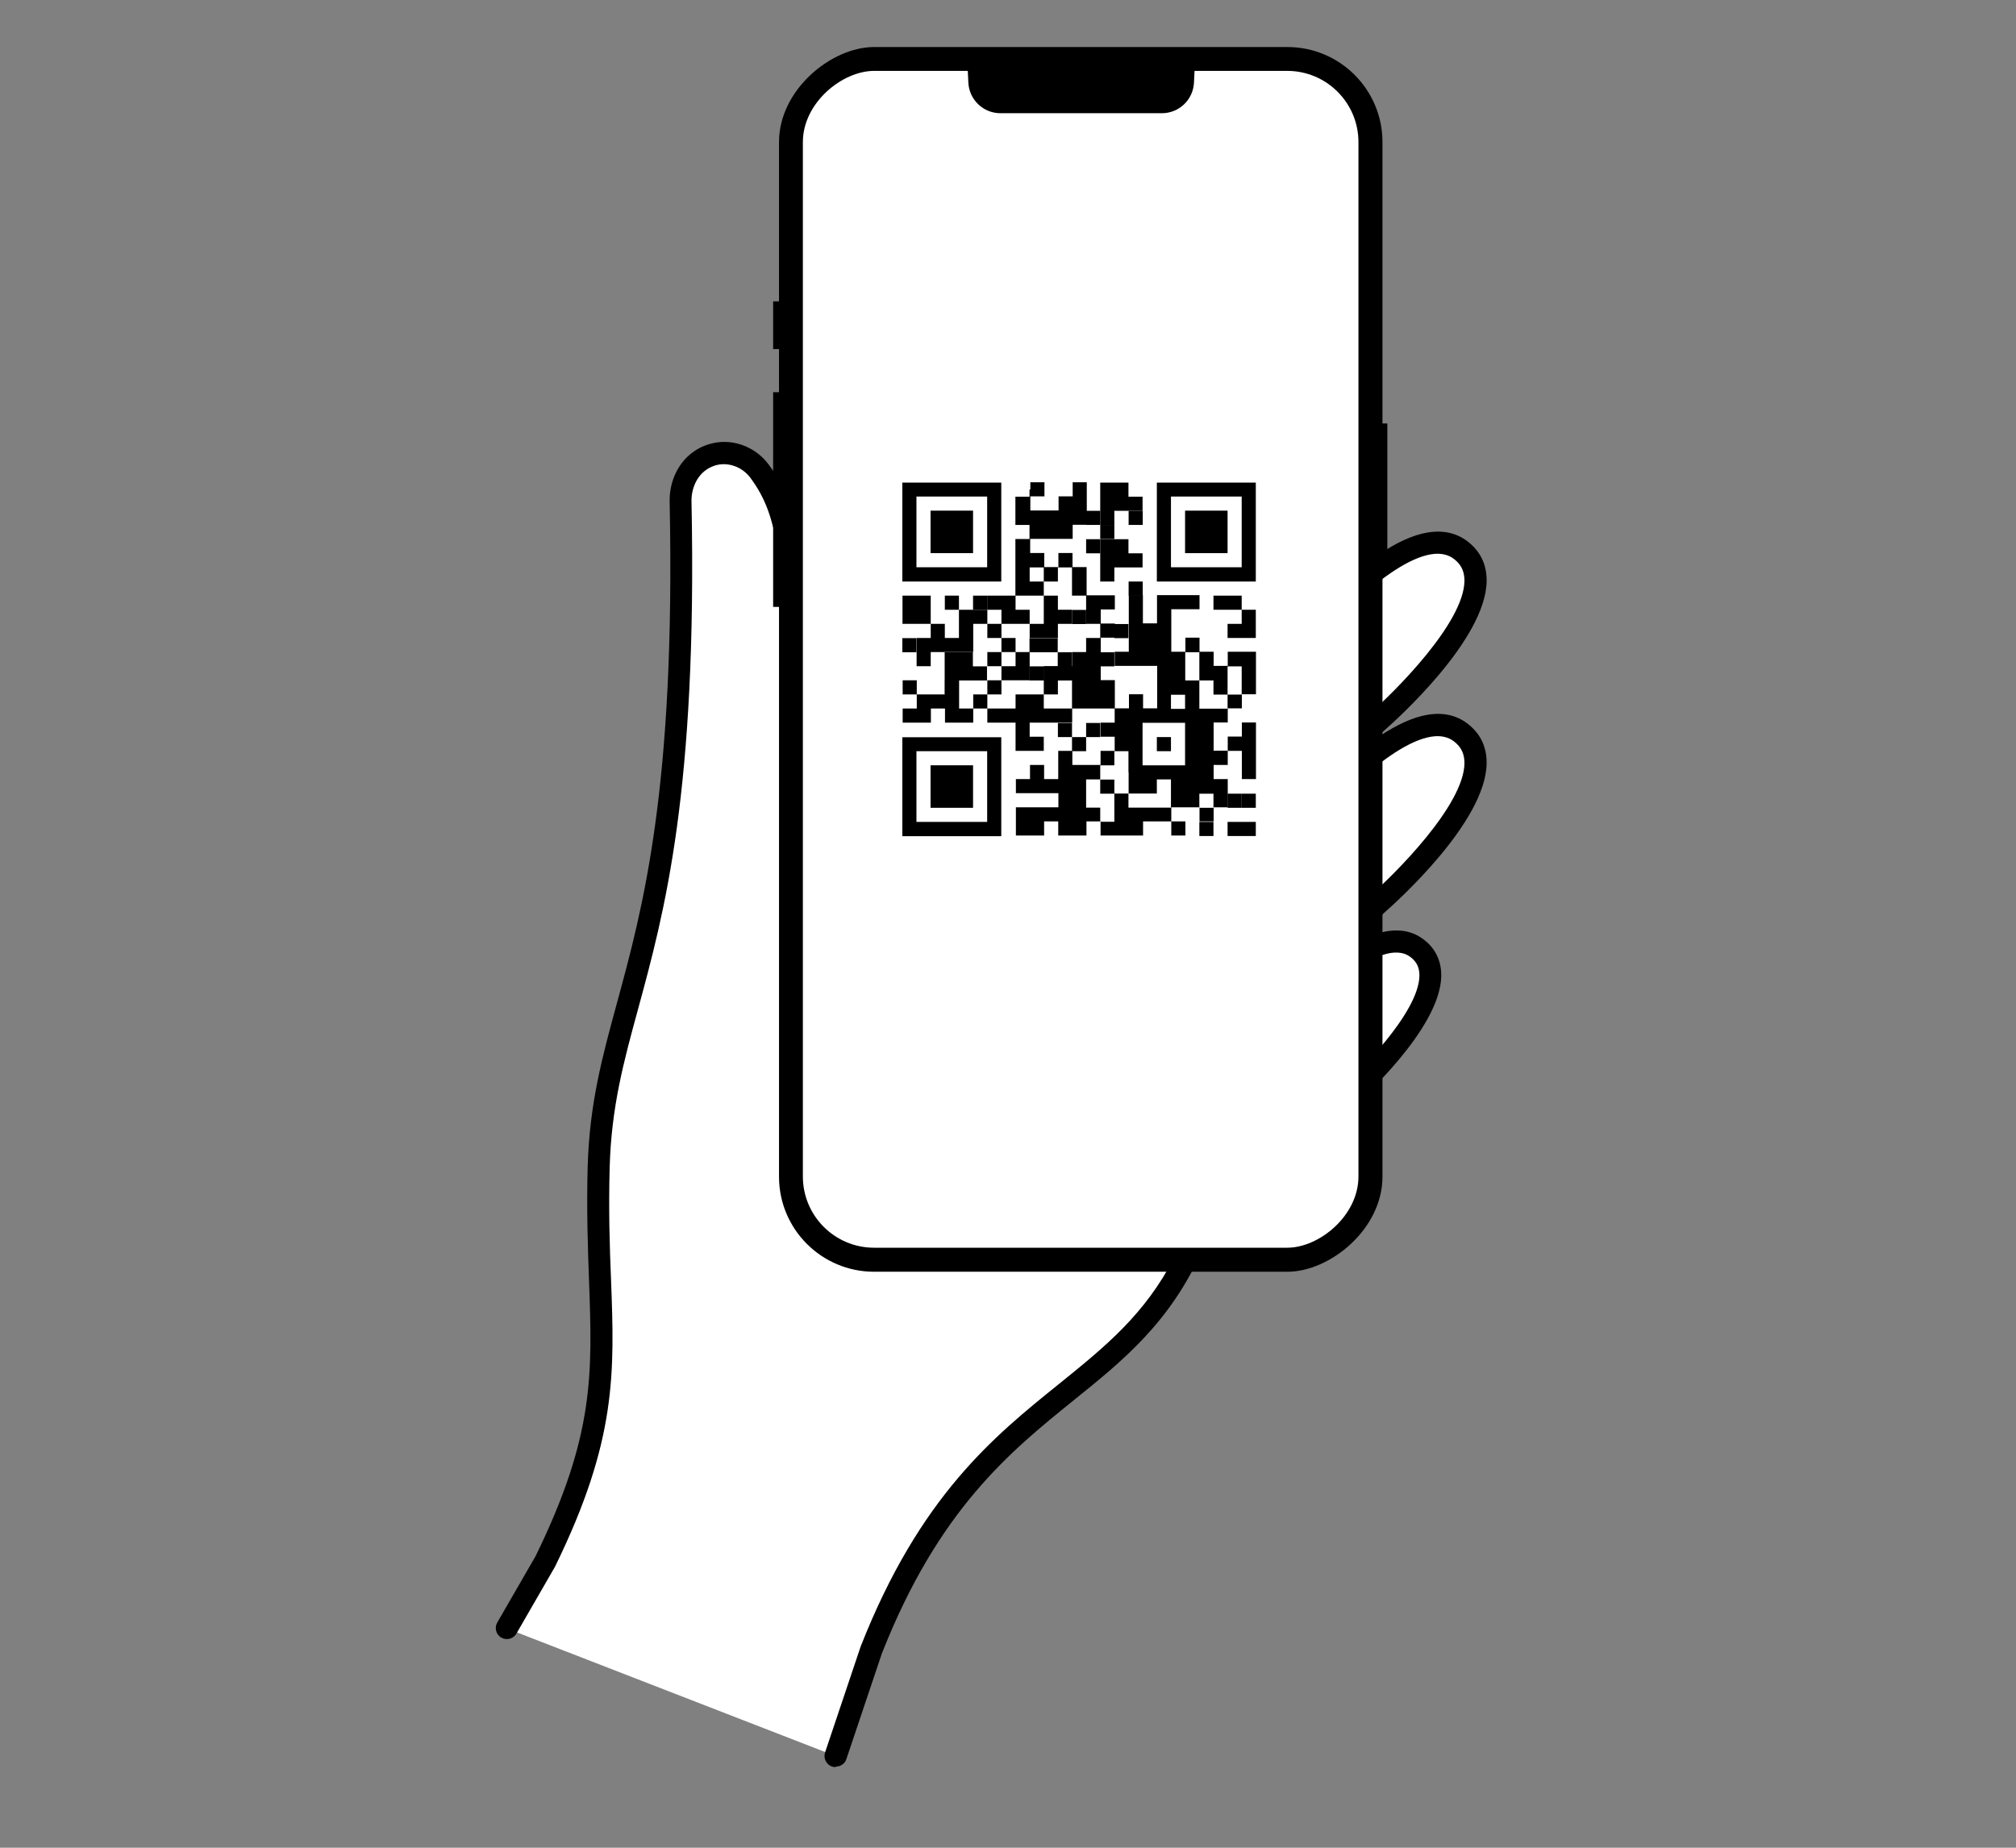 <?xml version="1.0" encoding="UTF-8"?><svg id="b" xmlns="http://www.w3.org/2000/svg" viewBox="0 0 120 110"><rect x="0" y="0" width="120" height="110" fill="#808080" stroke="none"/><defs><style>.d{fill:#000;}.d,.e{stroke-width:0px;}.e{fill:#fff;}</style></defs><path class="e" d="M77.44,43.06h0c-1.31-1.23-1.43-3.22-.28-4.46,0,0,6.86-8.59,9.97-5.69h0c3.13,2.88-5.23,10.14-5.23,10.14-1.16,1.24-3.16,1.24-4.47.02Z"/><path class="d" d="M79.72,44.63c-.97,0-1.95-.36-2.73-1.09h0c-1.57-1.47-1.71-3.87-.33-5.37.36-.45,5.09-6.25,8.66-6.51.89-.07,1.64.19,2.26.76.62.57.92,1.3.91,2.18-.05,3.5-5.4,8.28-6.13,8.92-.71.74-1.67,1.11-2.65,1.11ZM77.89,42.57c1.04.98,2.63.98,3.53.02.02-.02.03-.03.05-.05,1.57-1.37,5.67-5.46,5.7-7.96,0-.5-.15-.88-.49-1.19-.34-.32-.75-.45-1.26-.42-2.54.19-6.45,4.42-7.75,6.04-.01.01-.02.03-.03.04-.91.97-.8,2.55.25,3.52h0Z"/><path class="e" d="M77.44,53.91h0c-1.31-1.23-1.43-3.22-.28-4.46,0,0,6.86-8.59,9.97-5.69h0c3.13,2.88-5.23,10.14-5.23,10.14-1.16,1.24-3.16,1.24-4.47.02Z"/><path class="d" d="M79.72,55.48c-.97,0-1.95-.36-2.73-1.09h0c-1.57-1.47-1.71-3.87-.33-5.37.36-.45,5.09-6.25,8.66-6.51.89-.07,1.64.19,2.26.76.62.57.92,1.3.91,2.18-.05,3.5-5.4,8.28-6.13,8.92-.71.74-1.67,1.11-2.65,1.11ZM77.89,53.43c1.04.98,2.63.98,3.53.02.02-.02.03-.03.05-.05,1.57-1.37,5.67-5.46,5.7-7.96,0-.5-.15-.88-.49-1.19-.34-.32-.75-.45-1.26-.42-2.54.19-6.45,4.42-7.75,6.04-.01.01-.02.03-.03.04-.91.97-.8,2.55.25,3.52h0Z"/><path class="e" d="M75.82,65.69h0c-1.17-1.1-1.29-2.89-.25-4,0,0,6.15-7.7,8.94-5.1h0c2.81,2.58-4.69,9.09-4.69,9.09-1.04,1.11-2.83,1.11-4,.01Z"/><path class="d" d="M77.86,67.17c-.88,0-1.78-.33-2.5-1-.69-.65-1.1-1.51-1.16-2.44-.06-.93.25-1.81.86-2.47.53-.66,4.61-5.62,7.81-5.86.81-.06,1.51.18,2.08.7.56.51.85,1.21.84,2-.05,3.16-4.85,7.46-5.52,8.04-.65.68-1.52,1.02-2.42,1.02ZM83.12,56.71s-.1,0-.14,0c-2.25.16-5.74,3.94-6.89,5.39-.01.01-.02.03-.03.04-.38.4-.56.94-.53,1.51.04.59.3,1.14.75,1.55.91.85,2.29.86,3.07.02.02-.02.03-.03.05-.05,1.4-1.22,5.06-4.87,5.09-7.09,0-.43-.13-.75-.42-1.01-.26-.24-.56-.36-.94-.36Z"/><path class="e" d="M32.45,92.97c4.87-9.95,2.89-13.5,3.17-23.49.29-10.18,5.42-12.8,4.87-39.63-.02-1.17.63-2.4,1.91-2.78,1.03-.3,2.15.12,2.79.99.98,1.32,1.37,2.53,1.75,4.46l4.76,21.18c.69,11.88,7.38,21.13,19.26,20.44h0c-4.24,9.64-13.02,8.62-19.11,24.09l-2.12,6.31-19.58-7.6,2.29-3.97Z"/><path class="d" d="M49.74,105.2c-.07,0-.14-.01-.21-.03-.35-.12-.53-.49-.42-.84l2.12-6.31c3.52-8.95,7.93-12.51,11.83-15.65,2.72-2.2,5.1-4.12,6.85-7.54-.05,0-.1,0-.16,0-10.64,0-17.93-8.12-18.7-21.04l-4.75-21.13c-.35-1.81-.7-2.95-1.63-4.21-.49-.66-1.33-.96-2.07-.75-1.02.3-1.45,1.28-1.44,2.13.35,17.27-1.61,24.48-3.19,30.28-.85,3.11-1.58,5.8-1.68,9.38-.07,2.58,0,4.75.08,6.67.21,5.56.35,9.58-3.32,17.08,0,.01-.01.03-.02.04l-2.29,3.97c-.18.32-.59.42-.9.24-.32-.18-.42-.59-.24-.9l2.28-3.95c3.52-7.2,3.38-10.87,3.18-16.43-.07-1.94-.15-4.14-.08-6.76.11-3.74.86-6.5,1.73-9.69,1.56-5.72,3.5-12.83,3.15-29.91-.03-1.35.7-2.93,2.39-3.42,1.27-.37,2.68.12,3.5,1.22,1.08,1.45,1.49,2.78,1.87,4.72l4.76,21.16s.01.07.01.11c.74,12.65,8.01,20.43,18.56,19.81.23,0,.45.09.58.28.13.19.15.43.06.64-1.91,4.33-4.71,6.6-7.69,9-3.76,3.04-8.03,6.48-11.41,15.07l-2.11,6.28c-.09.28-.35.45-.63.45Z"/><rect class="d" x="27.88" y="21.29" width="72.91" height="35.92" rx="5.66" ry="5.66" transform="translate(103.58 -25.08) rotate(90)"/><rect class="e" x="29.3" y="22.72" width="70.06" height="33.07" rx="4.24" ry="4.24" transform="translate(103.58 -25.08) rotate(90)"/><rect class="d" x="82.22" y="25.21" width=".36" height="8.97"/><rect class="d" x="46.02" y="17.94" width=".4" height="2.84"/><rect class="d" x="46.02" y="23.35" width=".4" height="5.64"/><rect class="d" x="46.02" y="30.49" width=".4" height="5.64"/><path class="d" d="M69.15,6.74h-9.6c-1.02,0-1.86-.8-1.91-1.82l-.06-1.25h13.55l-.06,1.25c-.05,1.02-.89,1.82-1.91,1.82Z"/><path class="d" d="M53.71,31.67v2.95h5.89v-5.89h-5.89v2.95ZM58.76,31.67v2.1h-4.21v-4.21h4.21v2.1Z"/><path class="d" d="M55.39,31.67v1.26h2.53v-2.53h-2.53v1.26Z"/><path class="d" d="M61.28,29.15v.42h-.84v1.68h.84v.84h-.84v3.37h-1.68v.84h-1.68v-.84h-.84v.84h.84v1.68h-.84v-.84h-.84v-1.68h-1.68v1.68h1.68v.84h-.84v1.68h.84v-.84h2.53v-1.68h.84v.84h.84v.84h-.84v.84h.84v.84h-.84v.84h-.84v.84h-.84v-1.68h-.84v.84h-1.68v-.84h-.84v.84h.84v.84h-.84v.84h1.68v-.84h.84v.84h1.68v-.84h.84v.84h1.68v1.68h1.68v-.84h-.84v-.84h2.53v-.84h2.53v.84h-.84v.84h.84v.84h-.84v.84h-1.68v-.84h-.84v1.68h-.84v-.84h-.84v.84h-.84v.84h2.53v.84h-2.53v1.68h1.68v-.84h.84v.84h1.68v-.84h.84v.84h2.53v-.84h1.68v.84h.84v-.84h-.84v-.84h1.68v.84h.84v-.84h.84v-1.68h-.84v-.84h.84v-.84h.84v1.68h.84v-3.37h-.84v.84h-.84v.84h-.84v-1.68h.84v-.84h.84v-.84h.84v-2.53h-1.68v.84h-.84v-.84h-.84v-.84h-.84v.84h-.84v-2.53h1.68v-.84h-2.53v1.68h-.84v-1.68h-.84v3.37h-.84v.84h2.53v2.53h-.84v-.84h-.84v.84h-.84v-1.68h-.84v-2.53h.84v-.84h-.84v-.84h.84v-.84h-1.68v-1.68h-.84v-.84h-.84v.84h-.84v-.84h-.84v-.84h2.53v-.84h.84v-2.53h-.84v.84h-.84v.84h-1.68v-.84h.84v-.84h-.84v.42ZM62.13,34.2v.42h.84v-.84h.84v1.68h.84v1.68h.84v.84h-.84v.84h-.84v.84h-1.68v1.68h.84v-.84h.84v1.68h-1.68v-.84h-1.68v.84h-1.68v-.84h.84v-.84h1.68v-1.68h-.84v.84h-.84v-.84h.84v-.84h-.84v-.84h-.84v-.84h.84v.84h1.68v-.84h-.84v-.84h1.68v-.84h-.84v-.84h.84v.42ZM71.39,39.67v.84h.84v.84h.84v-1.68h.84v1.68h-.84v.84h-1.68v-1.68h-.84v-1.68h.84v.84ZM70.54,41.78v.42h-.84v-.84h.84v.42ZM70.54,44.3v1.26h-2.53v-2.53h2.53v1.26ZM67.18,45.98v1.26h1.68v-.84h.84v1.68h-2.53v-.84h-.84v1.68h-.84v-.84h-.84v-1.68h.84v-.84h.84v-.84h.84v1.26ZM72.23,47.67v.42h-.84v-.84h.84v.42Z"/><path class="d" d="M62.13,36.3v.84h-.84v.84h1.68v-.84h.84v-.84h-.84v-.84h-.84v.84Z"/><path class="d" d="M68.86,44.3v.42h.84v-.84h-.84v.42Z"/><path class="d" d="M66.33,37.57v.42h.84v-.84h-.84v.42Z"/><path class="d" d="M64.65,30.83v.42h.84v-.84h-.84v.42Z"/><path class="d" d="M73.07,47.67v.42h.84v-.84h-.84v.42Z"/><path class="d" d="M62.97,43.46v.42h.84v-.84h-.84v.42Z"/><path class="d" d="M63.81,36.73v.42h.84v-.84h-.84v.42Z"/><path class="d" d="M65.49,31.67v.42h.84v-.84h-.84v.42Z"/><path class="d" d="M61.28,40.09v.42h.84v-.84h-.84v.42Z"/><path class="d" d="M67.18,35.04v.42h.84v-.84h-.84v.42Z"/><path class="d" d="M53.71,38.41v.42h.84v-.84h-.84v.42Z"/><path class="d" d="M67.18,30.83v.42h.84v-.84h-.84v.42Z"/><path class="d" d="M65.49,39.25v.42h.84v-.84h-.84v.42Z"/><path class="d" d="M63.81,44.3v.42h.84v-.84h-.84v.42Z"/><path class="d" d="M64.65,32.52v.42h.84v-.84h-.84v.42Z"/><path class="d" d="M57.92,35.88v.42h.84v-.84h-.84v.42Z"/><path class="d" d="M65.49,46.83v.42h.84v-.84h-.84v.42Z"/><path class="d" d="M71.39,49.35v.42h.84v-.84h-.84v.42Z"/><path class="d" d="M64.65,43.46v.42h.84v-.84h-.84v.42Z"/><path class="d" d="M65.49,29.99v1.26h.84v-.84h1.68v-.84h-.84v-.84h-1.68v1.26Z"/><path class="d" d="M65.49,33.36v1.26h.84v-.84h1.68v-.84h-.84v-.84h-1.68v1.26Z"/><path class="d" d="M56.23,40.09v1.26h.84v-.84h1.68v-.84h-.84v-.84h-1.68v1.26Z"/><path class="d" d="M68.86,31.67v2.95h5.89v-5.89h-5.89v2.95ZM73.91,31.67v2.1h-4.21v-4.21h4.21v2.1Z"/><path class="d" d="M70.54,31.67v1.26h2.53v-2.53h-2.53v1.26Z"/><path class="d" d="M72.23,35.88v.42h1.68v.84h-.84v.84h1.68v-1.68h-.84v-.84h-1.68v.42Z"/><path class="d" d="M61.28,38.41v.42h1.68v.84h-.84v.84h1.68v-1.68h-.84v-.84h-1.68v.42Z"/><path class="d" d="M53.71,46.83v2.95h5.89v-5.89h-5.89v2.95ZM58.76,46.83v2.1h-4.21v-4.21h4.21v2.1Z"/><path class="d" d="M55.39,46.83v1.26h2.53v-2.53h-2.53v1.26Z"/><path class="d" d="M73.91,47.67v.42h.84v-.84h-.84v.42Z"/><path class="d" d="M73.07,49.35v.42h1.68v-.84h-1.68v.42Z"/></svg>